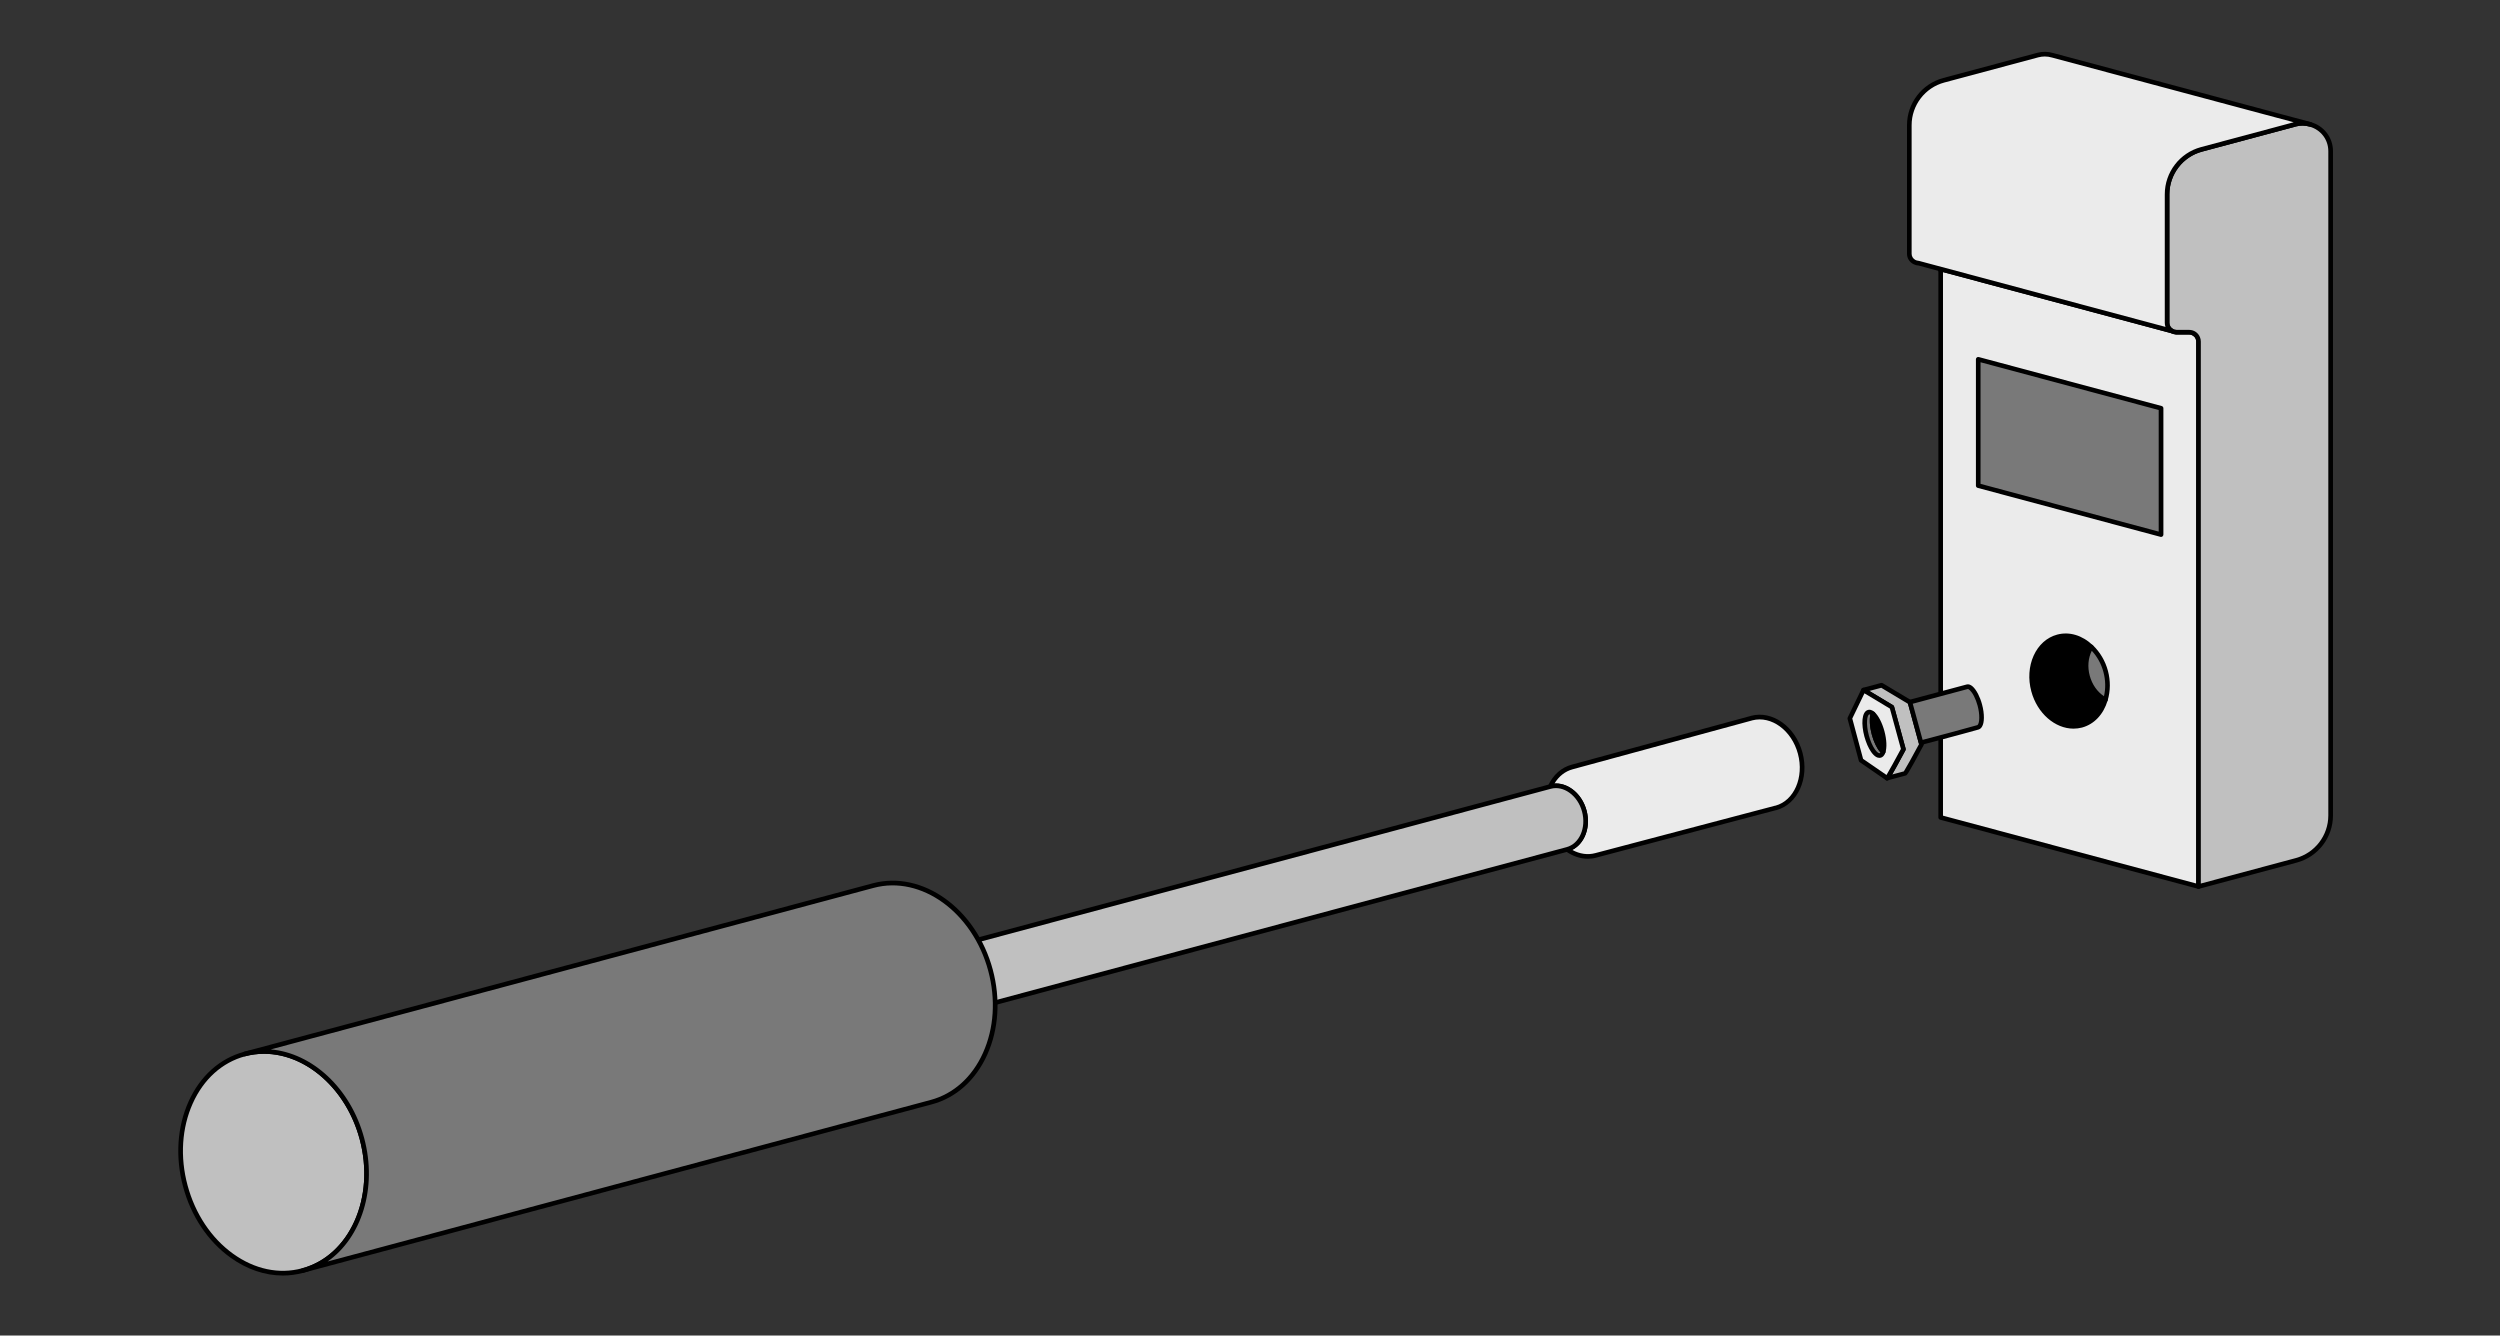 <?xml version="1.0" encoding="UTF-8"?> <!-- Generator: Adobe Illustrator 24.0.1, SVG Export Plug-In . SVG Version: 6.00 Build 0) --> <svg xmlns="http://www.w3.org/2000/svg" xmlns:xlink="http://www.w3.org/1999/xlink" version="1.1" id="Layer_1" x="0px" y="0px" viewBox="0 0 595.28 318" style="enable-background:new 0 0 595.28 318;" xml:space="preserve"><rect x="0" y="0" width="595.28" height="318" fill="#333333" stroke="none"/> <style type="text/css"> .st0{fill:#EBEBEB;} .st1{fill:#797979;} .st2{fill:#C0C0C0;} .st3{fill:none;} </style> <g> <path class="st0" d="M518.23,79.11l-1-0.27C517.53,78.99,517.86,79.11,518.23,79.11"></path> </g> <g> <path d="M518.23,79.66c-0.41,0-0.83-0.11-1.26-0.33c-0.25-0.13-0.36-0.43-0.26-0.69c0.1-0.27,0.37-0.41,0.66-0.34l1,0.27 c0.27,0.07,0.44,0.33,0.41,0.61C518.74,79.45,518.5,79.66,518.23,79.66z"></path> </g> <g> <path class="st0" d="M523.33,80.47c-0.33-0.8-1.12-1.37-2.04-1.37h-3.06c-0.37,0-0.7-0.11-1-0.27l-23.64-6.34l-15.4-4.12 l-16.25-4.35c0.11,0.26,0.17,0.55,0.17,0.85v129.78l61.39,16.45V81.32C523.5,81.02,523.43,80.73,523.33,80.47"></path> </g> <g> <path d="M523.5,211.65c-0.05,0-0.09-0.01-0.14-0.02l-61.4-16.45c-0.24-0.06-0.41-0.28-0.41-0.53V64.87c0-0.22-0.04-0.43-0.13-0.64 c-0.08-0.19-0.04-0.41,0.1-0.57c0.14-0.16,0.36-0.22,0.56-0.17l55.29,14.82c0.39,0.18,0.63,0.25,0.86,0.25h3.06 c1.12,0,2.12,0.67,2.55,1.7c0,0,0,0,0,0c0.14,0.34,0.21,0.7,0.21,1.06V211.1c0,0.17-0.08,0.33-0.22,0.44 C523.74,211.61,523.62,211.65,523.5,211.65z M462.65,194.22l60.29,16.15V81.32c0-0.21-0.04-0.43-0.13-0.64 c-0.26-0.62-0.86-1.02-1.53-1.02h-3.06c-0.41,0-0.82-0.11-1.25-0.33l-54.32-14.54c0,0.03,0,0.05,0,0.08V194.22z"></path> </g> <g> <polygon class="st1" points="471.04,85.54 471.04,115.64 514.57,127.3 514.57,97.21 "></polygon> </g> <g> <path d="M514.57,127.85c-0.05,0-0.09-0.01-0.14-0.02l-43.53-11.66c-0.24-0.06-0.41-0.28-0.41-0.53V85.55 c0-0.17,0.08-0.33,0.22-0.44c0.14-0.1,0.31-0.14,0.48-0.09l43.53,11.66c0.24,0.06,0.41,0.28,0.41,0.53v30.09 c0,0.17-0.08,0.33-0.22,0.44C514.8,127.81,514.68,127.85,514.57,127.85z M471.59,115.21l42.42,11.37V97.63l-42.42-11.37V115.21z"></path> </g> <g> <path d="M497.05,161.03c-0.69-2.58-0.27-5.13,0.9-6.98c-2.25-2.14-5.17-3.15-7.98-2.4c-4.74,1.27-7.32,7.01-5.76,12.83 c1.56,5.81,6.66,9.5,11.4,8.22c2.81-0.75,4.83-3.09,5.71-6.07C499.38,165.61,497.75,163.61,497.05,161.03"></path> </g> <g> <path d="M493.73,173.5c-4.38,0-8.63-3.61-10.05-8.88c-0.79-2.93-0.59-5.95,0.55-8.49c1.16-2.57,3.15-4.36,5.6-5.02 c2.89-0.78,5.99,0.15,8.5,2.54c0.19,0.18,0.23,0.47,0.09,0.7c-1.16,1.83-1.46,4.22-0.84,6.55l0,0c0.63,2.33,2.08,4.25,4,5.25 c0.23,0.13,0.35,0.39,0.27,0.65c-0.99,3.32-3.21,5.66-6.1,6.44C495.09,173.41,494.41,173.5,493.73,173.5z M491.86,151.95 c-0.59,0-1.17,0.08-1.74,0.23c-2.13,0.57-3.86,2.13-4.88,4.4c-1.03,2.31-1.21,5.06-0.49,7.75c1.48,5.5,6.28,9.02,10.73,7.83 c2.39-0.64,4.26-2.55,5.19-5.27c-1.99-1.19-3.48-3.25-4.15-5.72c-0.66-2.46-0.39-5,0.73-7.03 C495.61,152.71,493.72,151.95,491.86,151.95z"></path> </g> <g> <path class="st1" d="M501.38,159.87c-0.63-2.37-1.88-4.35-3.43-5.82c-1.18,1.86-1.59,4.4-0.9,6.98c0.69,2.58,2.32,4.58,4.27,5.6 C501.94,164.58,502.02,162.24,501.38,159.87"></path> </g> <g> <path d="M501.33,167.18c-0.09,0-0.18-0.02-0.26-0.06c-2.18-1.15-3.84-3.31-4.55-5.95c-0.71-2.64-0.35-5.34,0.97-7.43 c0.09-0.14,0.23-0.23,0.4-0.25c0.16-0.02,0.33,0.03,0.45,0.15c1.71,1.63,2.95,3.73,3.58,6.08l0,0c0.63,2.36,0.61,4.8-0.06,7.06 c-0.05,0.16-0.16,0.29-0.32,0.35C501.47,167.17,501.4,167.18,501.33,167.18z M498.08,154.96c-0.87,1.73-1.05,3.85-0.49,5.93 c0.56,2.08,1.78,3.83,3.39,4.89c0.43-1.86,0.39-3.84-0.13-5.77l0,0C500.34,158.1,499.38,156.36,498.08,154.96z"></path> </g> <g> <path class="st2" d="M550.13,29.63c-1.11-0.32-2.3-0.38-3.52-0.06l-0.15,0.04l-22.25,5.96c-4.84,1.3-8.2,5.68-8.2,10.69v9.95v20.68 c0,0.86,0.5,1.58,1.21,1.95l1,0.27h3.06c0.92,0,1.71,0.57,2.04,1.37c0.11,0.26,0.17,0.55,0.17,0.85V211.1l23.27-6.24 c4.84-1.3,8.2-5.68,8.2-10.69V35.99C554.97,32.88,552.86,30.41,550.13,29.63"></path> </g> <g> <path d="M523.5,211.65c-0.12,0-0.24-0.04-0.34-0.11c-0.14-0.11-0.22-0.27-0.22-0.44V81.32c0-0.21-0.05-0.42-0.13-0.64 c-0.26-0.62-0.86-1.02-1.53-1.02h-3.06c-0.05,0-0.1-0.01-0.14-0.02l-1-0.27c-1.04-0.52-1.62-1.46-1.62-2.48V46.26 c0-5.25,3.54-9.87,8.61-11.23l22.39-6c1.23-0.33,2.51-0.31,3.81,0.06c0,0,0,0,0,0c3.14,0.9,5.24,3.67,5.24,6.89v158.19 c0,5.25-3.54,9.87-8.61,11.22l-23.27,6.24C523.59,211.64,523.55,211.65,523.5,211.65z M518.29,78.55h2.99 c1.12,0,2.12,0.67,2.55,1.71c0.14,0.35,0.21,0.7,0.21,1.06v129.06l22.57-6.05c4.59-1.23,7.79-5.41,7.79-10.16V35.99 c0-2.73-1.78-5.07-4.44-5.83l0,0c-1.11-0.31-2.2-0.33-3.23-0.05l-22.39,6c-4.59,1.23-7.79,5.41-7.79,10.16v30.63 c0,0.62,0.34,1.16,0.91,1.46L518.29,78.55z"></path> </g> <g> <path class="st0" d="M488.74,13.17c-1.1-0.32-2.3-0.37-3.52-0.05l-22.39,6c-4.84,1.3-8.2,5.68-8.2,10.69v30.63 c0,0.86,0.5,1.58,1.21,1.95c0.31,0.16,0.64,0.27,1,0.27l5.1,1.37l16.25,4.35l15.39,4.13l23.64,6.33c-0.71-0.37-1.21-1.09-1.21-1.95 V56.22v-9.95c0-5.01,3.37-9.4,8.2-10.69l22.25-5.96l0.14-0.04c1.22-0.33,2.42-0.26,3.52,0.06v-0.01L488.74,13.17z"></path> </g> <g> <path d="M517.22,79.39c-0.05,0-0.09-0.01-0.14-0.02l-60.32-16.16c-0.39-0.01-0.78-0.12-1.18-0.33c-0.93-0.48-1.5-1.42-1.5-2.44 V29.81c0-5.25,3.54-9.87,8.61-11.23l22.39-6c1.27-0.34,2.55-0.32,3.81,0.05l61.38,16.45c0.24,0.06,0.41,0.28,0.41,0.53 c0,0.17-0.08,0.34-0.22,0.45c-0.14,0.1-0.31,0.15-0.49,0.09c-1.1-0.31-2.19-0.33-3.22-0.05l-0.14,0.04l-22.25,5.96 c-4.59,1.23-7.79,5.41-7.79,10.16v30.63c0,0.6,0.35,1.16,0.92,1.46c0.25,0.13,0.36,0.43,0.26,0.69 C517.65,79.26,517.45,79.39,517.22,79.39z M486.89,13.45c-0.51,0-1.02,0.07-1.53,0.2l-22.39,6c-4.59,1.23-7.79,5.41-7.79,10.16 v30.63c0,0.61,0.35,1.17,0.91,1.46c0.32,0.17,0.63,0.16,0.89,0.23l58.65,15.71c-0.11-0.3-0.17-0.62-0.17-0.95V46.26 c0-5.25,3.54-9.87,8.61-11.23l22.08-5.92L488.6,13.7c0,0-0.01,0-0.01,0C488.02,13.53,487.46,13.45,486.89,13.45z"></path> </g> <g> <path class="st0" d="M428.65,179.36c-1.58-5.91-6.77-9.65-11.58-8.36v0l-42.72,11.63c-2.35,0.63-4.17,2.36-5.21,4.65 c3.37-0.9,7,1.72,8.11,5.85c1.11,4.13-0.72,8.22-4.1,9.12c2.06,1.47,4.5,2.06,6.84,1.43l42.8-11.29h0.01 C427.61,191.1,430.24,185.27,428.65,179.36"></path> </g> <g> <path d="M378.08,204.48c-1.79,0-3.61-0.61-5.26-1.78c-0.17-0.13-0.26-0.34-0.22-0.55c0.04-0.21,0.19-0.38,0.4-0.44 c3.07-0.82,4.73-4.61,3.71-8.44c-1.03-3.83-4.37-6.27-7.43-5.46c-0.21,0.05-0.43-0.02-0.56-0.18c-0.14-0.16-0.17-0.39-0.08-0.59 c1.17-2.55,3.15-4.31,5.58-4.96l42.66-11.61c0.02-0.01,0.04-0.01,0.05-0.02c5.11-1.37,10.6,2.56,12.26,8.75l0,0 c1.66,6.19-1.14,12.34-6.24,13.71c-0.05,0.01-0.09,0.02-0.14,0.02l-42.67,11.27C379.46,204.4,378.77,204.48,378.08,204.48z M374.37,202.37c1.77,0.98,3.69,1.25,5.47,0.77l42.8-11.29c0.05-0.01,0.09-0.02,0.14-0.02c4.38-1.19,6.83-6.73,5.33-12.33l0,0 c-1.49-5.58-6.34-9.14-10.85-7.98c-0.02,0.01-0.03,0.01-0.05,0.02l-42.72,11.63c-1.8,0.48-3.31,1.67-4.36,3.4 c0.12-0.01,0.23-0.01,0.34-0.01c3.18,0,6.27,2.61,7.3,6.43C378.83,196.95,377.33,200.89,374.37,202.37z"></path> </g> <g> <path class="st2" d="M377.24,193.13c-1.11-4.13-4.74-6.75-8.11-5.85l-172.58,46.24l2.01,7.48l2.01,7.48l172.57-46.24 C376.52,201.35,378.35,197.27,377.24,193.13"></path> </g> <g> <path d="M200.57,249.05c-0.24,0-0.47-0.16-0.53-0.41l-4.01-14.97c-0.04-0.14-0.02-0.29,0.05-0.42c0.07-0.13,0.19-0.22,0.34-0.26 l172.58-46.24c1.8-0.49,3.7-0.08,5.37,1.12c1.64,1.18,2.85,3,3.42,5.12l0,0c1.18,4.42-0.83,8.82-4.49,9.8l-172.57,46.24 C200.67,249.04,200.62,249.05,200.57,249.05z M197.24,233.92l3.72,13.9L373,201.72c3.07-0.82,4.73-4.61,3.71-8.44 c-0.5-1.88-1.56-3.47-3-4.51c-1.39-1-2.96-1.35-4.43-0.95L197.24,233.92z"></path> </g> <g> <path class="st2" d="M86.17,271.13c-3.82-14.24-16.32-23.26-27.93-20.15c-11.61,3.11-17.93,17.18-14.12,31.42 c3.81,14.24,16.32,23.26,27.93,20.15C83.67,299.43,89.99,285.37,86.17,271.13"></path> </g> <g> <path d="M67.36,303.72c-4.28,0-8.6-1.46-12.52-4.29c-5.38-3.88-9.38-9.87-11.25-16.88c-1.88-7.01-1.42-14.2,1.3-20.25 c2.74-6.09,7.43-10.3,13.21-11.85c11.88-3.18,24.72,6.03,28.61,20.54c1.88,7.01,1.42,14.2-1.3,20.25 c-2.74,6.09-7.43,10.3-13.21,11.84C70.61,303.5,68.99,303.72,67.36,303.72z M62.89,250.92c-1.5,0-3.01,0.19-4.51,0.59 c-5.45,1.46-9.89,5.45-12.48,11.23c-2.61,5.82-3.06,12.75-1.24,19.51s5.66,12.54,10.83,16.27c5.14,3.71,10.97,4.94,16.42,3.48 c5.45-1.46,9.89-5.45,12.48-11.23c2.62-5.82,3.06-12.75,1.24-19.51l0,0C82.4,259.19,72.77,250.92,62.89,250.92z"></path> </g> <g> <path class="st1" d="M235.85,231.02c-3.82-14.24-16.32-23.26-27.93-20.15L58.24,250.98c11.61-3.11,24.12,5.91,27.93,20.15 c3.82,14.24-2.51,28.3-14.12,31.42l149.68-40.1C233.35,259.33,239.67,245.26,235.85,231.02"></path> </g> <g> <path d="M72.06,303.1c-0.24,0-0.47-0.16-0.53-0.41c-0.08-0.3,0.1-0.6,0.39-0.68c11.3-3.03,17.46-16.82,13.73-30.74 c-3.73-13.92-15.96-22.78-27.26-19.76c-0.3,0.08-0.6-0.09-0.68-0.39c-0.08-0.3,0.1-0.6,0.39-0.68l149.68-40.11 c11.9-3.18,24.72,6.03,28.61,20.54l0,0c1.88,7.01,1.42,14.2-1.3,20.25c-2.74,6.09-7.43,10.3-13.2,11.84l-149.66,40.1 c0,0-0.01,0-0.01,0l0,0C72.15,303.09,72.11,303.1,72.06,303.1z M64.47,249.88c9.8,0.82,19.04,9.17,22.24,21.1 s-0.63,23.79-8.71,29.4l143.59-38.47c5.45-1.46,9.89-5.45,12.48-11.23c2.61-5.82,3.06-12.75,1.24-19.51 c-3.73-13.92-15.96-22.78-27.26-19.76L64.47,249.88z"></path> </g> <g> <path class="st2" d="M457.41,176.85l-2.63-9.63l-0.04-0.03l-6.72-4.02l-4.3,1.15l6.76,4.05l2.75,10.03c0,0-3.68,6.84-3.88,6.9 l4.3-1.15c0.21-0.06,3.88-6.9,3.88-6.9L457.41,176.85z"></path> </g> <g> <path d="M449.34,185.86c-0.24,0-0.47-0.16-0.53-0.41c-0.05-0.21,0.02-0.42,0.16-0.56c0.32-0.43,2.09-3.63,3.66-6.56l-2.63-9.61 l-6.56-3.94c-0.19-0.11-0.3-0.33-0.26-0.55c0.03-0.22,0.19-0.4,0.4-0.46l4.3-1.15c0.15-0.04,0.3-0.01,0.43,0.06l6.72,4.02 c0.12,0.07,0.26,0.22,0.29,0.35l2.75,10.03c0.04,0.14,0.02,0.29-0.05,0.41c-3.79,7.06-3.94,7.1-4.23,7.17l-4.3,1.15 C449.44,185.85,449.39,185.86,449.34,185.86z M445.12,164.52l5.64,3.38c0.12,0.07,0.21,0.19,0.25,0.33l2.75,10.03 c0.04,0.14,0.02,0.28-0.05,0.41c-1.61,3-2.57,4.73-3.15,5.74l2.77-0.74c0.43-0.65,2.11-3.69,3.61-6.48l-0.05-0.19c0,0,0,0,0,0 l-2.57-9.41l-6.37-3.82L445.12,164.52z"></path> </g> <g> <path class="st0" d="M450.48,168.37l-6.76-4.05l-3.25,6.73l2.67,9.98l6.2,4.27c0.21-0.06,3.88-6.9,3.88-6.9L450.48,168.37z"></path> </g> <g> <path d="M449.34,185.86c-0.11,0-0.22-0.03-0.31-0.1l-6.2-4.27c-0.11-0.07-0.19-0.18-0.22-0.31l-2.68-9.98 c-0.03-0.13-0.02-0.27,0.04-0.38l3.25-6.73c0.07-0.14,0.19-0.24,0.34-0.29c0.15-0.04,0.31-0.03,0.44,0.06l6.76,4.05 c0.12,0.07,0.21,0.19,0.25,0.33l2.75,10.03c0.04,0.14,0.02,0.28-0.05,0.41c-3.79,7.06-3.94,7.1-4.23,7.17 C449.44,185.85,449.39,185.86,449.34,185.86z M443.62,180.69l5.58,3.84c0.6-1,2.09-3.7,3.43-6.2l-2.63-9.61l-6.05-3.63l-2.9,6 L443.62,180.69z"></path> </g> <g> <path class="st1" d="M445.99,169.96c-0.37-0.32-0.73-0.47-1.05-0.39c-1.02,0.27-1.23,2.8-0.47,5.65c0.76,2.85,2.21,4.93,3.23,4.66 c0.32-0.09,0.56-0.39,0.72-0.87c-0.81-0.72-1.66-2.31-2.18-4.27C445.71,172.8,445.65,170.99,445.99,169.96"></path> </g> <g> <path d="M447.51,180.46c-0.51,0-1.2-0.3-1.98-1.42c-0.65-0.93-1.21-2.24-1.6-3.67c-0.76-2.83-0.7-5.91,0.86-6.33 c0.35-0.1,0.89-0.08,1.56,0.51c0.17,0.15,0.23,0.38,0.16,0.59c-0.31,0.95-0.21,2.71,0.26,4.47c0.47,1.76,1.26,3.33,2.01,4 c0.16,0.15,0.23,0.38,0.16,0.59c-0.28,0.84-0.75,1.13-1.1,1.22C447.74,180.45,447.63,180.46,447.51,180.46z M445.12,170.1 c-0.02,0-0.03,0-0.04,0.01c-0.47,0.13-0.85,2.11-0.09,4.98c0.35,1.31,0.86,2.5,1.44,3.33c0.53,0.76,0.95,0.96,1.12,0.94 c0.05-0.02,0.13-0.08,0.2-0.2c-0.82-0.9-1.57-2.45-2.06-4.25c-0.48-1.81-0.6-3.52-0.34-4.71 C445.25,170.13,445.17,170.1,445.12,170.1z"></path> </g> <g> <path class="st1" d="M471.42,167.9c-0.24-0.89-0.55-1.68-0.89-2.36c-0.68-1.35-1.5-2.18-2.14-2.01c-0.01,0-0.02,0.01-0.02,0.01 l-0.01-0.01l-13.62,3.65l0.04,0.03l2.63,9.63c1.23-0.32,9.69-2.54,13.55-3.65h0.01c0,0,0.01,0,0.01-0.01 c0.19-0.05,0.35-0.21,0.48-0.42c0.24-0.4,0.37-1.03,0.38-1.82C471.85,170.07,471.72,169.01,471.42,167.9"></path> </g> <g> <path d="M457.41,177.4c-0.24,0-0.47-0.16-0.53-0.41l-2.61-9.55c-0.05-0.1-0.08-0.22-0.06-0.33c0.03-0.22,0.17-0.41,0.38-0.46 l13.62-3.65c0.03-0.01,0.05-0.01,0.08-0.02c0.91-0.22,1.88,0.63,2.73,2.3c0.38,0.75,0.7,1.58,0.93,2.46l0,0 c0.3,1.1,0.45,2.21,0.44,3.19c-0.01,0.91-0.16,1.62-0.46,2.11c-0.2,0.34-0.46,0.55-0.75,0.65c-0.03,0.01-0.06,0.02-0.09,0.03 c-4.15,1.18-13.44,3.62-13.54,3.64C457.51,177.39,457.46,177.4,457.41,177.4z M455.45,167.57l2.35,8.6 c2.03-0.53,9.42-2.48,12.99-3.5c0.01-0.01,0.03-0.01,0.04-0.01c0,0,0.06-0.02,0.16-0.18c0.11-0.18,0.29-0.61,0.3-1.54 c0.01-0.89-0.13-1.89-0.4-2.9l0,0c-0.22-0.81-0.51-1.57-0.85-2.25c-0.67-1.33-1.35-1.79-1.5-1.72c-0.07,0.03-0.06,0.03-0.13,0.03 L455.45,167.57z"></path> </g> <g> <path d="M445.99,169.96c-0.34,1.03-0.27,2.83,0.25,4.79c0.52,1.96,1.37,3.55,2.18,4.27c0.34-1.03,0.28-2.83-0.25-4.79 C447.64,172.28,446.8,170.68,445.99,169.96"></path> </g> <g> <path d="M448.41,179.57c-0.13,0-0.27-0.05-0.37-0.14c-0.92-0.82-1.8-2.52-2.34-4.54c-0.54-2.02-0.63-3.93-0.24-5.1 c0.06-0.18,0.2-0.31,0.38-0.36c0.18-0.05,0.37,0,0.51,0.12c0.92,0.82,1.8,2.52,2.35,4.54c0.54,2.01,0.63,3.92,0.23,5.1 c-0.06,0.18-0.2,0.31-0.38,0.36C448.51,179.57,448.46,179.57,448.41,179.57z M446.34,171.27c-0.04,0.94,0.11,2.14,0.43,3.34 c0.32,1.2,0.79,2.32,1.3,3.11c0.04-0.94-0.11-2.14-0.43-3.34C447.31,173.18,446.84,172.06,446.34,171.27z"></path> </g> <g> <rect x="36.63" y="9.12" class="st3" width="522.01" height="300.22"></rect> </g> </svg> 